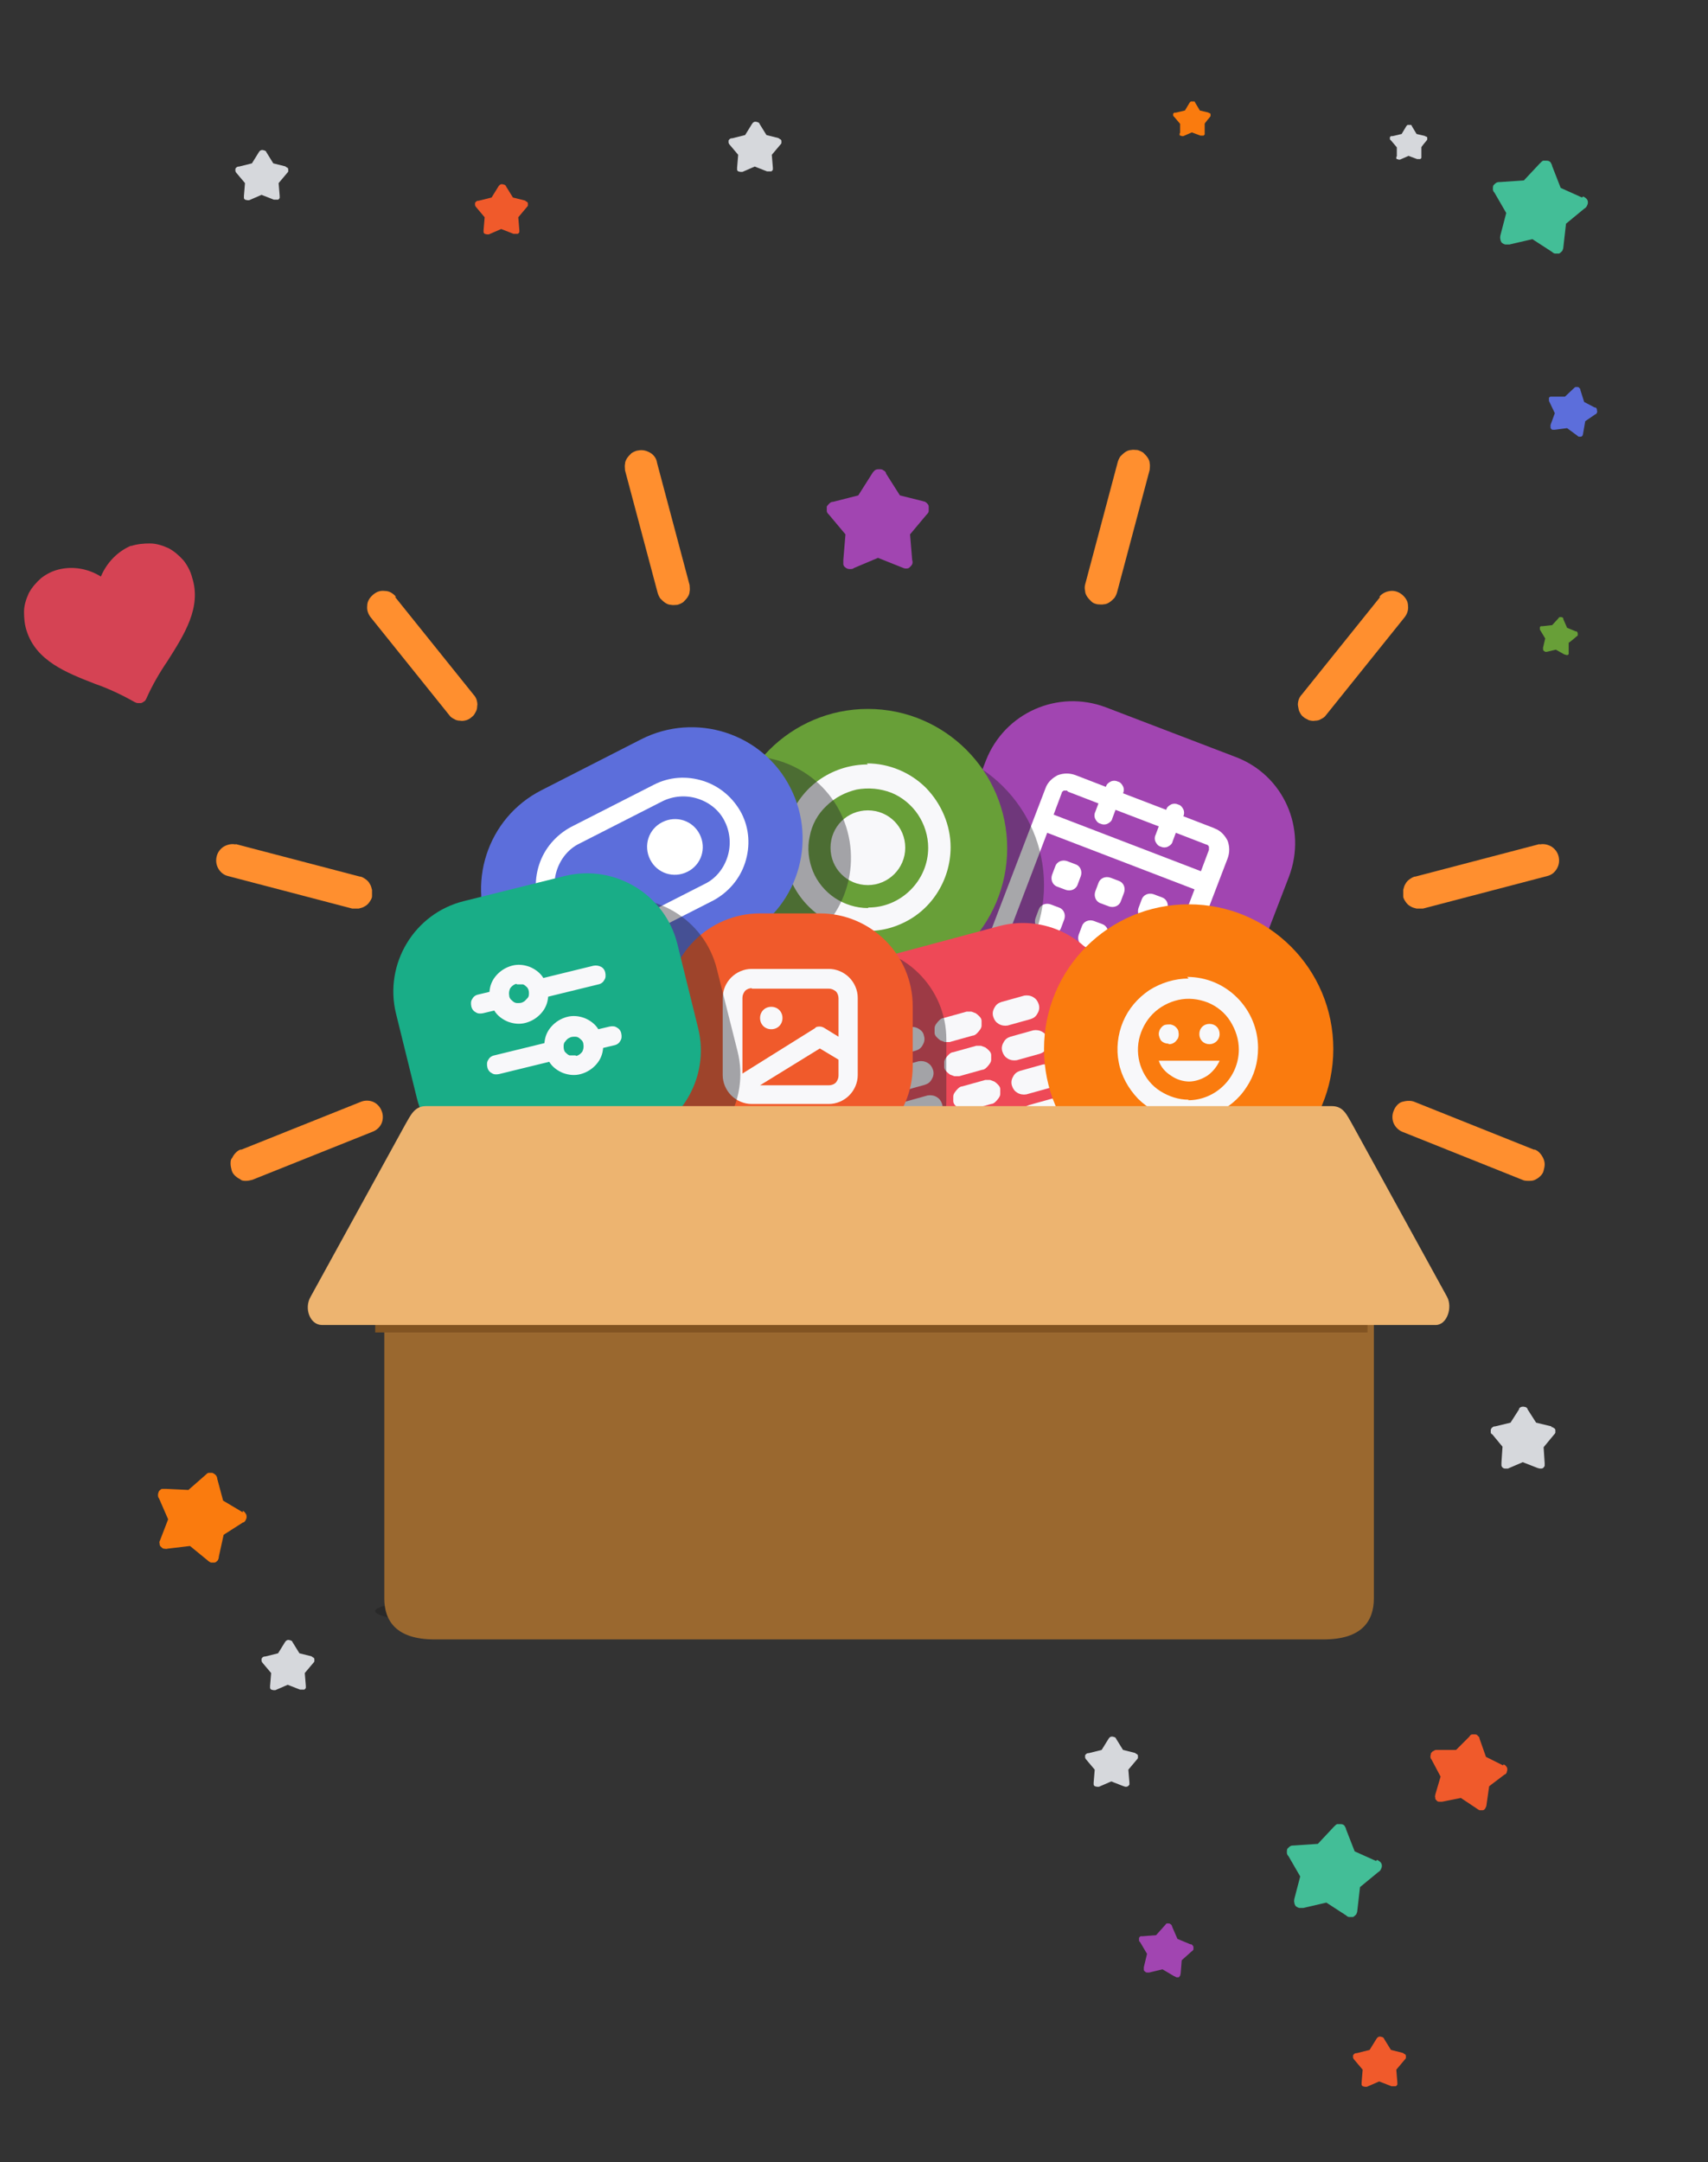 <?xml version="1.0" encoding="UTF-8"?>
<svg id="Layer_1" xmlns="http://www.w3.org/2000/svg" version="1.1" viewBox="0 0 320 405">
  <rect x="0" y="0" width="320" height="405" fill="#333333" stroke="none"/>
  <!-- Generator: Adobe Illustrator 29.1.0, SVG Export Plug-In . SVG Version: 2.1.0 Build 142)  -->
  <defs>
    <style>
      .st0 {
        fill: #d54354;
      }

      .st1 {
        fill: #ee4957;
      }

      .st2, .st3, .st4, .st5, .st6, .st7, .st8 {
        fill-rule: evenodd;
      }

      .st2, .st9 {
        fill: #a145b1;
      }

      .st10 {
        fill: #fff;
      }

      .st3, .st11 {
        fill: #5c6edb;
      }

      .st4 {
        fill: #43be97;
      }

      .st12, .st7 {
        fill: #689f38;
      }

      .st13 {
        fill: #9a682f;
      }

      .st14 {
        fill: #edb470;
      }

      .st5, .st15 {
        fill: #fa7b0e;
      }

      .st16 {
        fill: #ff8f2f;
      }

      .st17 {
        fill: #19ad87;
      }

      .st18 {
        fill: #f8f8fa;
      }

      .st19, .st8 {
        fill: #f05a2b;
      }

      .st20 {
        fill: #825422;
      }

      .st21 {
        isolation: isolate;
        opacity: .2;
      }

      .st6 {
        fill: #d6d8dc;
      }

      .st22 {
        fill: #24252c;
        fill-opacity: .4;
      }
    </style>
  </defs>
  <path class="st9" d="M231.5,141.8l-24.3-9.3c-9-3.4-19,1-22.5,10l-10,26c-3.4,9,1,19,10,22.4l24.3,9.3c9,3.4,19-1,22.5-10l10-26c3.4-9-1-19-10-22.4Z"/>
  <path class="st10" d="M227.4,155.1l-5.7-2.2c.2-.4.2-.9,0-1.3s-.5-.8-1-.9c-.4-.2-.9-.2-1.3,0-.4.2-.8.5-.9,1l-8.1-3.1c.2-.4.2-.9,0-1.3-.2-.4-.5-.8-1-.9-.4-.2-.9-.2-1.3,0-.4.2-.8.5-.9,1l-5.7-2.2c-1.1-.4-2.2-.4-3.3,0-1,.5-1.9,1.3-2.3,2.4l-10,26.1c-.4,1.1-.4,2.2,0,3.3.5,1,1.3,1.9,2.4,2.3l26.1,10c1.1.4,2.2.4,3.3,0,1-.5,1.9-1.3,2.3-2.4l10-26.1c.4-1.1.4-2.2,0-3.3-.5-1-1.3-1.9-2.4-2.3ZM200.1,148.3l5.7,2.2-.6,1.6c-.2.4-.2.9,0,1.3.2.4.5.8,1,.9.4.2.9.2,1.3,0,.4-.2.8-.5.9-1l.6-1.6,8.1,3.1-.6,1.6c-.2.4-.2.9,0,1.3s.5.8,1,.9c.4.2.9.2,1.3,0,.4-.2.8-.5.9-1l.6-1.6,5.7,2.2c.2,0,.4.2.5.4,0,.2,0,.4,0,.6l-1.5,4-27.6-10.6,1.5-4c0-.2.2-.4.4-.5.2,0,.4,0,.6,0ZM215.6,185.9l-26.1-10c-.2,0-.4-.2-.5-.4,0-.2,0-.4,0-.6l7.2-18.9,27.6,10.6-7.2,18.9c0,.2-.2.4-.4.5-.2,0-.4,0-.6,0Z"/>
  <path class="st10" d="M201.5,161.9l-1.6-.6c-.9-.3-1.9.1-2.2,1l-.6,1.6c-.3.9.1,1.9,1,2.2l1.6.6c.9.3,1.9-.1,2.2-1l.6-1.6c.3-.9-.1-1.9-1-2.2Z"/>
  <path class="st10" d="M198.4,170l-1.6-.6c-.9-.3-1.9.1-2.2,1l-.6,1.6c-.3.9.1,1.9,1,2.2l1.6.6c.9.3,1.9-.1,2.2-1l.6-1.6c.3-.9-.1-1.9-1-2.2Z"/>
  <path class="st10" d="M209.6,165l-1.6-.6c-.9-.3-1.9.1-2.2,1l-.6,1.6c-.3.9.1,1.9,1,2.2l1.6.6c.9.3,1.9-.1,2.2-1l.6-1.6c.3-.9-.1-1.9-1-2.2Z"/>
  <path class="st10" d="M206.5,173.1l-1.6-.6c-.9-.3-1.9.1-2.2,1l-.6,1.6c-.3.9.1,1.9,1,2.2l1.6.6c.9.3,1.9-.1,2.2-1l.6-1.6c.3-.9-.1-1.9-1-2.2Z"/>
  <path class="st10" d="M217.7,168.1l-1.6-.6c-.9-.3-1.9.1-2.2,1l-.6,1.6c-.3.9.1,1.9,1,2.2l1.6.6c.9.3,1.9-.1,2.2-1l.6-1.6c.3-.9-.1-1.9-1-2.2Z"/>
  <path class="st10" d="M214.6,176.2l-1.6-.6c-.9-.3-1.9.1-2.2,1l-.6,1.6c-.3.9.1,1.9,1,2.2l1.6.6c.9.3,1.9-.1,2.2-1l.6-1.6c.3-.9-.1-1.9-1-2.2Z"/>
  <path class="st22" d="M195.6,165.8c0-14.4-11.7-26.1-26.1-26.1s-26.1,11.7-26.1,26.1,11.7,26.1,26.1,26.1,26.1-11.7,26.1-26.1Z"/>
  <path class="st12" d="M162.6,132.8h0c-14.4,0-26.1,11.7-26.1,26.1s11.7,26.1,26.1,26.1h0c14.4,0,26.1-11.7,26.1-26.1s-11.7-26.1-26.1-26.1Z"/>
  <path class="st18" d="M162.6,143.2c-3.1,0-6.1.9-8.7,2.6-2.6,1.7-4.6,4.2-5.8,7s-1.5,6-.9,9c.6,3,2.1,5.8,4.3,8,2.2,2.2,5,3.7,8,4.3,3,.6,6.2.3,9-.9,2.9-1.2,5.3-3.2,7-5.8,1.7-2.6,2.6-5.6,2.6-8.7,0-4.1-1.7-8.1-4.6-11.1-2.9-2.9-6.9-4.6-11.1-4.6ZM162.6,170.1c-2.2,0-4.4-.7-6.2-1.9-1.8-1.2-3.3-3-4.1-5-.8-2-1.1-4.3-.6-6.5.4-2.2,1.5-4.2,3.1-5.7,1.6-1.6,3.6-2.6,5.7-3.1,2.2-.4,4.4-.2,6.5.6,2,.8,3.8,2.3,5,4.1,1.2,1.8,1.9,4,1.9,6.2,0,3-1.2,5.8-3.3,7.9-2.1,2.1-4.9,3.3-7.9,3.3Z"/>
  <path class="st18" d="M162.6,165.8c3.8,0,7-3.1,7-7s-3.1-7-7-7-7,3.1-7,7,3.1,7,7,7Z"/>
  <path class="st22" d="M195.7,178.4l-23.5,6.3c-9.3,2.5-14.8,12-12.3,21.3l4.5,16.8c2.5,9.3,12,14.8,21.3,12.3l23.5-6.3c9.3-2.5,14.8-12,12.3-21.3l-4.5-16.8c-2.5-9.3-12-14.8-21.3-12.3Z"/>
  <path class="st1" d="M187.1,173.5l-23.5,6.3c-9.3,2.5-14.8,12-12.3,21.3l4.5,16.8c2.5,9.3,12,14.8,21.3,12.3l23.5-6.3c9.3-2.5,14.8-12,12.3-21.3l-4.5-16.8c-2.5-9.3-12-14.8-21.3-12.3Z"/>
  <path class="st18" d="M172.1,198.8l-4.3,1.2c-.6.2-1,.5-1.3,1.1-.3.5-.4,1.1-.2,1.7.2.6.5,1,1,1.3.5.3,1.1.4,1.7.3l4.3-1.2c.6-.2,1-.5,1.3-1.1.3-.5.4-1.1.2-1.7-.2-.6-.5-1-1-1.3-.5-.3-1.1-.4-1.7-.3Z"/>
  <path class="st18" d="M170.4,192.4l-4.3,1.2c-.6.2-1,.5-1.3,1.1-.3.5-.4,1.1-.2,1.7.2.6.5,1,1,1.3s1.1.4,1.7.3l4.3-1.2c.6-.2,1-.5,1.3-1.1.3-.5.4-1.1.2-1.7-.1-.6-.5-1-1-1.3-.5-.3-1.1-.4-1.7-.3Z"/>
  <path class="st18" d="M186.3,208.7l-4.3,1.2c-.3,0-.6.2-.8.4s-.4.4-.6.7-.3.5-.3.8c0,.3,0,.6,0,.9,0,.3.2.6.4.8.2.2.4.4.7.6.3.1.5.2.8.3.3,0,.6,0,.9,0l4.3-1.2c.3,0,.6-.2.8-.4.2-.2.4-.4.6-.7s.3-.5.3-.8c0-.3,0-.6,0-.9,0-.3-.2-.6-.4-.8-.2-.2-.4-.4-.7-.6-.3-.1-.5-.2-.8-.3-.3,0-.6,0-.9,0Z"/>
  <path class="st18" d="M173.8,205.2l-4.3,1.2c-.6.2-1,.5-1.3,1.1-.3.5-.4,1.1-.2,1.7.2.6.5,1,1,1.3.5.3,1.1.4,1.7.3l4.3-1.2c.6-.2,1-.5,1.3-1.1.3-.5.4-1.1.2-1.7-.2-.6-.5-1-1-1.3-.5-.3-1.1-.4-1.7-.3Z"/>
  <path class="st18" d="M175.5,211.6l-4.3,1.2c-.6.2-1,.5-1.3,1.1-.3.5-.4,1.1-.2,1.7.2.6.5,1,1,1.3.5.3,1.1.4,1.7.3l4.3-1.2c.6-.2,1-.5,1.3-1.1.3-.5.4-1.1.2-1.7-.2-.6-.5-1-1-1.3-.5-.3-1.1-.4-1.7-.3Z"/>
  <path class="st18" d="M188.8,192.1l4.3-1.2c.6-.2,1-.5,1.3-1.1.3-.5.4-1.1.2-1.7-.2-.6-.5-1-1-1.3-.5-.3-1.1-.4-1.7-.3l-4.3,1.2c-.6.2-1,.5-1.3,1.1-.3.5-.4,1.1-.2,1.7.2.6.5,1,1,1.3.5.3,1.1.4,1.7.3Z"/>
  <path class="st18" d="M195.4,199.4l-4.3,1.2c-.6.2-1,.5-1.3,1.1-.3.5-.4,1.1-.2,1.7.2.6.5,1,1,1.3s1.1.4,1.7.3l4.3-1.2c.6-.2,1-.5,1.3-1.1.3-.5.4-1.1.2-1.7-.2-.6-.5-1-1-1.3-.5-.3-1.1-.4-1.7-.3Z"/>
  <path class="st18" d="M193.6,193l-4.3,1.2c-.6.2-1,.5-1.3,1.1-.3.5-.4,1.1-.2,1.7.2.6.5,1,1,1.3.5.3,1.1.4,1.7.3l4.3-1.2c.6-.2,1-.5,1.3-1.1.3-.5.4-1.1.2-1.7-.2-.6-.5-1-1-1.3-.5-.3-1.1-.4-1.7-.3Z"/>
  <path class="st18" d="M197.1,205.8l-4.3,1.2c-.6.2-1,.5-1.3,1.1-.3.5-.4,1.1-.2,1.7.2.6.5,1,1,1.3.5.3,1.1.4,1.7.3l4.3-1.2c.6-.2,1-.5,1.3-1.1.3-.5.4-1.1.2-1.7-.1-.6-.5-1-1-1.3-.5-.3-1.1-.4-1.7-.3Z"/>
  <path class="st18" d="M181.1,189.5l-4.3,1.2c-.3,0-.6.2-.8.4-.2.2-.4.4-.6.7-.2.3-.3.5-.3.8,0,.3,0,.6,0,.9,0,.3.2.6.4.8.2.2.4.4.7.6.3.1.5.2.8.3.3,0,.6,0,.9,0l4.3-1.2c.3,0,.6-.2.8-.4.2-.2.4-.4.6-.7.2-.3.3-.5.3-.8,0-.3,0-.6,0-.9,0-.3-.2-.6-.4-.8-.2-.2-.4-.4-.7-.6-.3-.1-.5-.2-.8-.3-.3,0-.6,0-.9,0Z"/>
  <path class="st18" d="M184.6,202.3l-4.3,1.2c-.3,0-.6.2-.8.4-.2.2-.4.4-.6.7-.2.3-.3.5-.3.8,0,.3,0,.6,0,.9,0,.3.2.6.4.8.2.2.4.4.7.6.3.1.5.2.8.3.3,0,.6,0,.9,0l4.3-1.2c.3,0,.6-.2.8-.4.2-.2.4-.4.6-.7.2-.3.3-.5.3-.8,0-.3,0-.6,0-.9,0-.3-.2-.6-.4-.8-.2-.2-.4-.4-.7-.6-.3-.1-.5-.2-.8-.3-.3,0-.6,0-.9,0Z"/>
  <path class="st18" d="M182.9,195.9l-4.3,1.2c-.3,0-.6.2-.8.4-.2.2-.4.4-.6.7-.2.3-.3.5-.3.8,0,.3,0,.6,0,.9,0,.3.2.6.4.8.2.2.4.4.7.6.3.1.5.2.8.3.3,0,.6,0,.9,0l4.3-1.2c.3,0,.6-.2.8-.4.2-.2.4-.4.6-.7.2-.3.3-.5.3-.8,0-.3,0-.6,0-.9,0-.3-.2-.6-.4-.8-.2-.2-.4-.4-.7-.6-.3-.1-.5-.2-.8-.3-.3,0-.6,0-.9,0Z"/>
  <path class="st22" d="M131.7,143.7l-20.1,10.3c-9.4,4.8-13.1,16.3-8.4,25.7,4.8,9.4,16.3,13.1,25.7,8.4l20.1-10.3c9.4-4.8,13.1-16.3,8.4-25.7-4.8-9.4-16.3-13.1-25.7-8.4Z"/>
  <path class="st11" d="M120.1,138.5l-18.6,9.5c-10.3,5.2-14.3,17.8-9.1,28,5.2,10.3,17.8,14.3,28,9.1l18.6-9.5c10.3-5.2,14.3-17.8,9.1-28-5.2-10.3-17.8-14.3-28-9.1Z"/>
  <path class="st10" d="M108.6,158c-2.1,1-3.6,2.9-4.3,5.1-.7,2.2-.5,4.6.5,6.6,1,2.1,2.9,3.6,5.1,4.3,2.2.7,4.6.5,6.6-.5l15.5-7.9c2.1-1,3.6-2.9,4.3-5.1.7-2.2.5-4.6-.5-6.6-1-2.1-2.9-3.6-5.1-4.3-2.2-.7-4.6-.5-6.6.5l-15.5,7.9ZM107,154.9l15.5-7.9c2.9-1.5,6.2-1.7,9.3-.7,3.1,1,5.6,3.2,7.1,6,1.5,2.9,1.7,6.2.7,9.3-1,3.1-3.2,5.6-6,7.1l-15.5,7.9c-2.9,1.5-6.2,1.7-9.3.7-3.1-1-5.6-3.2-7.1-6-1.5-2.9-1.7-6.2-.7-9.3,1-3.1,3.2-5.6,6-7.1Z"/>
  <path class="st10" d="M128.8,163.3c2.6-1.3,3.6-4.4,2.3-7-1.3-2.6-4.4-3.6-7-2.3-2.6,1.3-3.6,4.4-2.3,7,1.3,2.6,4.4,3.6,7,2.3Z"/>
  <path class="st15" d="M222.7,169.4h0c-15,0-27.1,12.1-27.1,27.1h0c0,15,12.1,27.1,27.1,27.1h0c15,0,27.1-12.1,27.1-27.1h0c0-15-12.1-27.1-27.1-27.1Z"/>
  <path class="st18" d="M222.7,183.3c-2.6,0-5.2.8-7.4,2.2-2.2,1.5-3.9,3.5-4.9,5.9-1,2.4-1.3,5.1-.8,7.6.5,2.6,1.8,4.9,3.6,6.8,1.9,1.9,4.2,3.1,6.8,3.6,2.6.5,5.2.2,7.6-.8,2.4-1,4.5-2.7,5.9-4.9,1.5-2.2,2.2-4.7,2.2-7.4,0-3.5-1.4-6.9-3.9-9.4-2.5-2.5-5.8-3.9-9.4-3.9ZM222.7,206c-1.9,0-3.7-.6-5.3-1.6-1.6-1-2.8-2.5-3.5-4.2-.7-1.7-.9-3.6-.5-5.5.4-1.8,1.3-3.5,2.6-4.8,1.3-1.3,3-2.2,4.8-2.6,1.8-.4,3.7-.2,5.5.5,1.7.7,3.2,1.9,4.2,3.5,1,1.6,1.6,3.4,1.6,5.3,0,2.5-1,4.9-2.8,6.7-1.8,1.8-4.2,2.8-6.7,2.8Z"/>
  <path class="st18" d="M222.7,202.6c1.2,0,2.4-.4,3.5-1.1,1-.7,1.8-1.7,2.3-2.8h-11.4c.4,1.2,1.2,2.1,2.3,2.8,1,.7,2.2,1.1,3.5,1.1Z"/>
  <path class="st18" d="M226.6,195.6c1,0,1.9-.8,1.9-1.9s-.8-1.9-1.9-1.9-1.9.8-1.9,1.9.8,1.9,1.9,1.9Z"/>
  <path class="st18" d="M219,195.6c.4,0,.7-.1,1-.3.3-.2.5-.5.7-.8.1-.3.2-.7.1-1.1,0-.4-.2-.7-.5-1-.3-.3-.6-.4-1-.5-.4,0-.7,0-1.1.1-.3.1-.6.4-.8.7-.2.3-.3.7-.3,1s.2,1,.5,1.3c.3.3.8.5,1.3.5Z"/>
  <path class="st22" d="M159.9,177.3h-11.4c-9.6,0-17.4,7.8-17.4,17.4v11.4c0,9.6,7.8,17.4,17.4,17.4h11.4c9.6,0,17.4-7.8,17.4-17.4v-11.4c0-9.6-7.8-17.4-17.4-17.4Z"/>
  <path class="st19" d="M153.6,171.1h-11.2c-9.6,0-17.4,7.8-17.4,17.4v11.2c0,9.6,7.8,17.4,17.4,17.4h11.2c9.6,0,17.4-7.8,17.4-17.4v-11.2c0-9.6-7.8-17.4-17.4-17.4Z"/>
  <path class="st18" d="M144.5,192.8c1.2,0,2.1-.9,2.1-2.1s-.9-2.1-2.1-2.1-2.1.9-2.1,2.1.9,2.1,2.1,2.1Z"/>
  <path class="st18" d="M155.3,181.5h-14.5c-1.4,0-2.8.6-3.8,1.6-1,1-1.6,2.4-1.6,3.8v14.5c0,1.4.6,2.8,1.6,3.8,1,1,2.4,1.6,3.8,1.6h14.5c1.4,0,2.8-.6,3.8-1.6,1-1,1.6-2.4,1.6-3.8v-14.5c0-1.4-.6-2.8-1.6-3.8-1-1-2.4-1.6-3.8-1.6ZM140.8,185.2h14.5c.5,0,.9.2,1.3.5.3.3.5.8.5,1.3v7.2l-2.6-1.6c-.3-.2-.6-.3-.9-.3-.3,0-.7,0-.9.3l-13.6,8.5v-14.2c0-.5.2-.9.5-1.3.3-.3.8-.5,1.3-.5ZM155.3,203.3h-12.9l11.2-6.9,3.5,2.1v3c0,.5-.2.9-.5,1.3-.3.3-.8.5-1.3.5Z"/>
  <path class="st22" d="M113.2,168.8l-18.5,4.6c-9.3,2.3-15,11.8-12.7,21.1l3.9,15.5c2.3,9.3,11.8,15,21.1,12.7l18.5-4.6c9.3-2.3,15-11.8,12.7-21.1l-3.9-15.5c-2.3-9.3-11.8-15-21.1-12.7Z"/>
  <path class="st17" d="M105.8,164.1l-18.9,4.7c-9.3,2.3-15,11.8-12.7,21.1l3.9,15.8c2.3,9.3,11.8,15,21.1,12.7l18.9-4.7c9.3-2.3,15-11.8,12.7-21.1l-3.9-15.8c-2.3-9.3-11.8-15-21.1-12.7Z"/>
  <path class="st18" d="M90.5,189.8l2.1-.5c.6,1,1.6,1.7,2.6,2.1,1.1.4,2.2.5,3.3.2,1.1-.3,2.1-.9,2.9-1.8s1.2-1.9,1.3-3.1l9.4-2.3c.5-.1.9-.4,1.1-.8.3-.4.3-.9.2-1.4-.1-.5-.4-.9-.8-1.1s-.9-.3-1.4-.2l-9.4,2.3c-.6-1-1.6-1.7-2.6-2.1-1.1-.4-2.2-.5-3.3-.2-1.1.3-2.1.9-2.9,1.8s-1.2,1.9-1.3,3.1l-2.1.5c-.5.1-.9.4-1.1.8-.3.4-.3.9-.2,1.4s.4.9.8,1.1c.4.3.9.3,1.4.2ZM96.9,184.4c.4,0,.7,0,1.1,0,.3.1.6.4.8.6.2.3.3.6.3,1,0,.4,0,.7-.3,1s-.5.6-.8.7c-.3.2-.7.2-1.1.2-.4,0-.7-.2-1-.5-.3-.2-.5-.6-.5-.9-.1-.5,0-1,.2-1.4.3-.4.7-.7,1.1-.8h0Z"/>
  <path class="st18" d="M114.2,192.3l-2.1.5c-.6-1-1.6-1.7-2.6-2.1-1.1-.4-2.2-.5-3.3-.2-1.1.3-2.1.9-2.9,1.8-.8.9-1.2,1.9-1.3,3.1l-9.4,2.3c-.5.1-.9.4-1.1.8-.3.4-.3.9-.2,1.4.1.5.4.9.8,1.1.4.3.9.3,1.4.2l9.4-2.3c.6,1,1.6,1.7,2.6,2.1,1.1.4,2.2.5,3.3.2,1.1-.3,2.1-.9,2.9-1.8.8-.9,1.2-1.9,1.3-3.1l2.1-.5c.5-.1.9-.4,1.1-.8.3-.4.3-.9.2-1.4-.1-.5-.4-.9-.8-1.1-.4-.3-.9-.3-1.4-.2ZM107.8,197.7c-.4,0-.7,0-1.1,0-.3-.1-.6-.4-.8-.6s-.3-.6-.3-1c0-.4,0-.7.3-1,.2-.3.5-.6.8-.7.3-.2.7-.2,1.1-.2.4,0,.7.2,1,.5.3.2.5.6.5.9.1.5,0,1-.2,1.4-.3.4-.7.7-1.1.8Z"/>
  <path class="st21" d="M163.3,307c51.3,0,93-2.3,93-5.2s-41.6-5.2-93-5.2-93,2.3-93,5.2,41.6,5.2,93,5.2Z"/>
  <path class="st13" d="M244.4,219.7H84.9c-7.1,0-12.9,3.4-12.9,7.7v72c0,4.2,2.2,7.7,9.4,7.7h166.6c7.1,0,9.4-3.4,9.4-7.7v-72c0-4.2-5.8-7.7-12.9-7.7Z"/>
  <path class="st20" d="M256.3,239.2H70.3v10.4h185.9v-10.4Z"/>
  <path class="st14" d="M79.8,207.2h169.7c2.2,0,2.8,1.6,3.9,3.5l17.7,32.2c1.1,2,0,5.3-2.1,5.3H60.3c-2.2,0-3.4-3.1-2.1-5.3l17.7-32.2c1-1.7,1.7-3.5,3.9-3.5Z"/>
  <path class="st16" d="M213.1,84.3c-.4,0-.8-.1-1.2,0-.4,0-.8.2-1.1.4-.3.2-.6.5-.9.8-.2.3-.4.7-.5,1.1l-6.1,22.9c-.1.4-.1.8,0,1.2,0,.4.2.8.4,1.1.2.3.5.6.8.9s.7.4,1.1.5c.4,0,.8.1,1.2,0,.4,0,.8-.2,1.1-.4.3-.2.6-.5.9-.8.2-.3.4-.7.5-1.1l6.1-22.9c0-.4.1-.8,0-1.2,0-.4-.2-.8-.4-1.1-.2-.3-.5-.6-.8-.9-.3-.2-.7-.4-1.1-.5Z"/>
  <path class="st16" d="M258.6,111.8l-14.7,18.3c-.3.3-.5.7-.6,1-.1.4-.2.8-.1,1.2s.1.8.3,1.1c.2.4.4.7.7.9.3.3.7.4,1,.6.4.1.8.2,1.2.1.4,0,.8-.1,1.1-.3.4-.2.7-.4.9-.7l14.7-18.3c.5-.6.8-1.4.7-2.2,0-.8-.4-1.5-1.1-2.1-.6-.5-1.4-.8-2.2-.7s-1.5.4-2.1,1.1Z"/>
  <path class="st16" d="M288.5,158.1l-23.3,6.1c-.4,0-.8.3-1.1.5-.3.2-.6.5-.8.9-.2.3-.3.7-.4,1.1,0,.4,0,.8,0,1.2,0,.4.3.8.5,1.1.2.3.5.6.9.8.3.2.7.3,1.1.4.4,0,.8,0,1.2,0l23.3-6.1c.8-.2,1.4-.7,1.8-1.4.4-.7.5-1.5.3-2.3-.2-.8-.7-1.4-1.3-1.8-.7-.4-1.5-.6-2.3-.4h0Z"/>
  <path class="st16" d="M287.5,215.4l-22.5-9c-.7-.3-1.6-.2-2.3,0s-1.3.9-1.6,1.7c-.3.7-.3,1.6,0,2.3.3.7.9,1.3,1.6,1.6l22.5,9c.4.2.8.2,1.2.2.4,0,.8,0,1.2-.2.4-.2.7-.4,1-.7.3-.3.5-.6.6-1,.1-.4.2-.8.2-1.2,0-.4-.1-.8-.3-1.2-.2-.4-.4-.7-.7-1-.3-.3-.6-.5-1-.6Z"/>
  <path class="st16" d="M119.5,84.4c.8-.2,1.6,0,2.3.4.7.4,1.2,1.1,1.3,1.9l6.1,22.9c0,.4.1.8,0,1.2,0,.4-.2.8-.4,1.1-.2.3-.5.6-.8.9-.3.2-.7.4-1.1.5-.4,0-.8.1-1.2,0-.4,0-.8-.2-1.1-.4-.3-.2-.6-.5-.9-.8-.2-.3-.4-.7-.5-1.1l-6.1-22.9c0-.4-.1-.8,0-1.2,0-.4.2-.8.4-1.1.2-.3.5-.6.8-.9.3-.2.7-.4,1.1-.5Z"/>
  <path class="st16" d="M74,111.8l14.7,18.3c.3.3.5.7.6,1,.1.4.2.8.1,1.2,0,.4-.1.8-.3,1.1-.2.4-.4.7-.7.9-.3.3-.7.5-1,.6-.4.1-.8.2-1.2.1-.4,0-.8-.1-1.1-.3-.4-.2-.7-.4-.9-.7l-14.7-18.3c-.5-.6-.8-1.4-.7-2.2,0-.8.4-1.5,1.1-2.1s1.4-.8,2.2-.7c.8,0,1.5.4,2.1,1.1Z"/>
  <path class="st16" d="M44.1,158.1l23.3,6.1c.4,0,.8.3,1.1.5.3.2.6.5.8.9.2.3.3.7.4,1.1,0,.4,0,.8,0,1.2,0,.4-.3.8-.5,1.1s-.5.6-.9.8c-.3.2-.7.3-1.1.4-.4,0-.8,0-1.2,0l-23.3-6.1c-.8-.2-1.4-.7-1.8-1.4s-.5-1.5-.3-2.3c.2-.8.7-1.4,1.3-1.8.7-.4,1.5-.6,2.3-.4Z"/>
  <path class="st16" d="M45.1,215.4l22.5-9c.7-.3,1.6-.3,2.3,0,.7.3,1.3.9,1.6,1.7.3.7.3,1.6,0,2.3-.3.7-.9,1.3-1.7,1.6l-22.5,9c-.4.1-.8.2-1.2.2-.4,0-.8,0-1.1-.3-.4-.2-.7-.4-1-.7-.3-.3-.5-.6-.6-1-.1-.4-.2-.8-.2-1.2,0-.4,0-.8.3-1.1.2-.4.4-.7.7-1,.3-.3.6-.5,1-.6Z"/>
  <path class="st8" d="M98.5,37.6l-2.4-.6-1.3-2.1c0-.1-.1-.2-.3-.3-.1,0-.3-.1-.4-.1s-.3,0-.4.1c-.1,0-.2.2-.3.3l-1.3,2.1-2.4.6c-.1,0-.3,0-.4.1-.1,0-.2.2-.3.3,0,.1,0,.3,0,.4,0,.1.1.3.2.4l1.6,1.9-.2,2.4c0,.1,0,.3,0,.4,0,.1.1.2.2.3.1,0,.3.1.4.1.1,0,.3,0,.4,0l2.3-1,2.3.9c.1,0,.2,0,.4,0s.3,0,.4,0c.1,0,.2-.2.3-.3,0-.1,0-.3,0-.4l-.2-2.4,1.6-1.9c0,0,.2-.2.2-.3,0-.1,0-.3,0-.4,0-.1-.1-.3-.2-.3-.1,0-.2-.2-.4-.2Z"/>
  <path class="st8" d="M263,384.6l-2.4-.6-1.3-2.1c0-.1-.1-.2-.3-.3-.1,0-.3-.1-.4-.1s-.3,0-.4.1c-.1,0-.2.2-.3.3l-1.3,2.1-2.4.6c-.1,0-.3,0-.4.1-.1,0-.2.2-.3.3,0,.1,0,.3,0,.4,0,.1.1.3.2.4l1.6,1.9-.2,2.4c0,.1,0,.3,0,.4,0,.1.1.2.2.3.1,0,.3.1.4.1.1,0,.3,0,.4,0l2.3-1,2.3.9c.1,0,.2,0,.4,0s.3,0,.4,0c.1,0,.2-.2.3-.3,0-.1,0-.3,0-.4l-.2-2.4,1.6-1.9c0,0,.2-.2.2-.3,0-.1,0-.3,0-.4,0-.1-.1-.3-.2-.3-.1,0-.2-.2-.4-.2Z"/>
  <path class="st2" d="M173.4,94l-4.8-1.2-2.6-4.1c0-.3-.3-.5-.5-.6-.2-.2-.5-.2-.8-.2s-.5,0-.8.2c-.2.2-.4.4-.5.6l-2.6,4.1-4.7,1.2c-.3,0-.5.1-.7.3-.2.2-.4.4-.5.6,0,.3,0,.6,0,.8,0,.3.2.5.4.7l3.1,3.7-.4,4.8c0,.3,0,.5,0,.8,0,.2.2.5.4.6.2.2.5.3.8.3.3,0,.6,0,.8-.2l4.5-1.9,4.5,1.8c.2.1.5.2.7.2s.5,0,.7-.2c.2-.2.4-.4.5-.6.1-.3.1-.5,0-.8l-.4-4.8,3.1-3.7c.2-.2.4-.4.4-.7s0-.5,0-.8c0-.3-.2-.5-.4-.7-.2-.2-.5-.3-.7-.3h0Z"/>
  <path class="st5" d="M226.5,21.1l-1.7-.4-.9-1.5c0,0,0-.2-.2-.2,0,0-.2,0-.3,0s-.2,0-.3,0c0,0-.1.1-.2.2l-.9,1.5-1.7.4c0,0-.2,0-.3,0,0,0-.1.1-.2.2,0,0,0,.2,0,.3,0,0,0,.2.2.3l1.1,1.3v1.7c-.1,0-.1.2-.1.3,0,0,0,.2.1.2,0,0,.2,0,.3.1.1,0,.2,0,.3,0l1.6-.7,1.6.6c0,0,.2,0,.3,0s.2,0,.3,0c0,0,.1-.1.2-.2,0,0,0-.2,0-.3v-1.7c-.1,0,1-1.3,1-1.3,0,0,.1-.1.1-.2,0,0,0-.2,0-.3,0,0,0-.2-.2-.2,0,0-.2-.1-.3-.1Z"/>
  <path class="st6" d="M267.1,25.5l-1.7-.4-.9-1.5c0,0,0-.2-.2-.2,0,0-.2,0-.3,0s-.2,0-.3,0c0,0-.1.1-.2.2l-.9,1.5-1.7.4c0,0-.2,0-.3,0,0,0-.1.1-.2.2,0,0,0,.2,0,.3,0,0,0,.2.2.3l1.1,1.3v1.7c-.1,0-.1.2-.1.3,0,0,0,.2.1.2,0,0,.2,0,.3.1.1,0,.2,0,.3,0l1.6-.7,1.6.6c0,0,.2,0,.3,0s.2,0,.3,0c0,0,.1-.1.2-.2,0,0,0-.2,0-.3v-1.7c-.1,0,1-1.3,1-1.3,0,0,.1-.1.1-.2,0,0,0-.2,0-.3,0,0,0-.2-.2-.2,0,0-.2-.1-.3-.1Z"/>
  <path class="st6" d="M146,25.9l-2.4-.6-1.3-2.1c0-.1-.1-.2-.3-.3-.1,0-.3-.1-.4-.1s-.3,0-.4.1c-.1,0-.2.2-.3.3l-1.3,2.1-2.4.6c-.1,0-.3,0-.4.1-.1,0-.2.2-.3.3,0,.1,0,.3,0,.4,0,.1.1.3.2.4l1.6,1.9-.2,2.4c0,.1,0,.3,0,.4,0,.1.1.2.2.3.1,0,.3.1.4.1.1,0,.3,0,.4,0l2.3-1,2.3.9c.1,0,.2,0,.4,0s.3,0,.4,0c.1,0,.2-.2.3-.3,0-.1,0-.3,0-.4l-.2-2.4,1.6-1.9c0,0,.2-.2.2-.3,0-.1,0-.3,0-.4,0-.1-.1-.3-.2-.3s-.2-.2-.4-.2Z"/>
  <path class="st6" d="M290.7,267.2l-2.9-.7-1.6-2.5c0-.2-.2-.3-.3-.4-.1,0-.3-.1-.5-.1s-.3,0-.5.1-.3.2-.3.4l-1.6,2.5-2.9.7c-.2,0-.3,0-.5.2-.1,0-.2.2-.3.4,0,.2,0,.3,0,.5,0,.2.1.3.3.4l1.9,2.3-.2,3c0,.2,0,.3,0,.5,0,.1.1.3.2.4.1.1.3.2.5.2.2,0,.4,0,.5,0l2.8-1.2,2.8,1.1c.1,0,.3.1.5.1s.3,0,.5-.1c.1-.1.2-.2.3-.4,0-.2,0-.3,0-.5l-.2-3,1.9-2.3c.1-.1.2-.2.3-.4,0-.1,0-.3,0-.5,0-.2-.1-.3-.3-.4-.1-.1-.3-.2-.5-.2Z"/>
  <path class="st6" d="M212.8,328.4l-2.4-.6-1.3-2.1c0-.1-.1-.2-.3-.3-.1,0-.3-.1-.4-.1s-.3,0-.4.1c-.1,0-.2.2-.3.3l-1.3,2.1-2.4.6c-.1,0-.3,0-.4.1-.1,0-.2.2-.3.3,0,.1,0,.3,0,.4,0,.1.1.3.2.4l1.6,1.9-.2,2.4c0,.1,0,.3,0,.4,0,.1.1.2.2.3.1,0,.3.1.4.1.1,0,.3,0,.4,0l2.3-1,2.3.9c.1,0,.2.1.4.1s.3,0,.4-.1c.1,0,.2-.2.3-.3,0-.1,0-.3,0-.4l-.2-2.4,1.6-1.9c0,0,.2-.2.2-.3,0-.1,0-.3,0-.4,0-.1-.1-.3-.2-.3-.1,0-.2-.2-.4-.2Z"/>
  <path class="st6" d="M58.5,310.3l-2.4-.6-1.3-2.1c0-.1-.1-.2-.3-.3-.1,0-.3-.1-.4-.1s-.3,0-.4.1c-.1,0-.2.2-.3.3l-1.3,2.1-2.4.6c-.1,0-.3,0-.4.1-.1,0-.2.2-.3.3,0,.1,0,.3,0,.4,0,.1.1.3.2.4l1.6,1.9-.2,2.4c0,.1,0,.3,0,.4,0,.1.1.2.2.3.1,0,.3.1.4.1s.3,0,.4,0l2.3-1,2.3.9c.1,0,.2,0,.4,0s.3,0,.4,0c.1,0,.2-.2.3-.3,0-.1,0-.3,0-.4l-.2-2.4,1.6-1.9c0,0,.2-.2.2-.3,0-.1,0-.3,0-.4,0-.1-.1-.3-.2-.3-.1,0-.2-.2-.4-.2Z"/>
  <path class="st6" d="M53.6,31.2l-2.4-.6-1.3-2.1c0-.1-.1-.2-.3-.3-.1,0-.3-.1-.4-.1s-.3,0-.4.1c-.1,0-.2.2-.3.3l-1.3,2.1-2.4.6c-.1,0-.3,0-.4.1-.1,0-.2.2-.3.3,0,.1,0,.3,0,.4,0,.1.1.3.2.4l1.6,1.9-.2,2.4c0,.1,0,.3,0,.4,0,.1.1.2.2.3.1,0,.3.1.4.1s.3,0,.4,0l2.3-1,2.3.9c.1,0,.2,0,.4,0s.3,0,.4,0c.1,0,.2-.2.3-.3,0-.1,0-.3,0-.4l-.2-2.4,1.6-1.9c0,0,.2-.2.2-.3,0-.1,0-.3,0-.4,0-.1-.1-.3-.2-.3-.1,0-.2-.2-.4-.2Z"/>
  <path class="st3" d="M298.9,76.4l-2.1-1.1-.7-2.2c0-.1,0-.3-.2-.4,0-.1-.2-.2-.3-.2-.1,0-.3,0-.4,0-.1,0-.2.1-.3.2l-1.7,1.6h-2.3c-.1,0-.3,0-.4,0-.1,0-.2.1-.3.2,0,.1,0,.3,0,.4,0,.1,0,.3.1.4l1,2.1-.8,2.2c0,.1,0,.2,0,.4,0,.1,0,.2.1.3,0,.1.2.2.3.2.1,0,.3,0,.4,0l2.3-.3,1.9,1.4c0,0,.2.2.3.2.1,0,.3,0,.4,0,.1,0,.2-.1.3-.2,0-.1.1-.2.1-.4l.4-2.3,1.9-1.3c.1,0,.2-.1.3-.3,0-.1.1-.2,0-.4,0-.1,0-.3-.1-.4,0-.1-.2-.2-.3-.2h0Z"/>
  <path class="st5" d="M45.5,283.3l-3.7-2.2-1.1-4.1c0-.2-.1-.5-.3-.7-.2-.2-.4-.3-.6-.4-.2,0-.5,0-.7,0s-.4.2-.6.4l-3.2,2.8-4.2-.2c-.2,0-.5,0-.7,0s-.4.2-.6.4c-.1.2-.2.5-.2.7,0,.2,0,.5.2.7l1.7,3.9-1.5,3.9c-.1.2-.2.4-.1.6,0,.2,0,.4.2.6.2.2.4.4.6.4.2,0,.5.1.7,0l4.2-.5,3.3,2.7c.2.2.4.3.6.4.2,0,.5,0,.7,0,.2,0,.4-.2.6-.4.1-.2.2-.4.2-.7l.9-4.1,3.6-2.3c.2,0,.4-.2.5-.4.1-.2.2-.4.2-.6,0-.2,0-.5-.2-.7-.1-.2-.3-.4-.5-.5Z"/>
  <path class="st4" d="M296.4,37l-4-1.8-1.6-4.1c0-.2-.2-.5-.3-.7-.2-.2-.4-.3-.7-.3-.2,0-.5,0-.7,0-.2.1-.4.3-.6.5l-3,3.2-4.4.3c-.2,0-.5,0-.7.1-.2.1-.4.3-.6.5-.1.2-.1.5-.1.7,0,.3.1.5.3.7l2.2,3.8-1.1,4.2c0,.2-.1.4,0,.7,0,.2.1.4.2.6.2.2.4.3.7.4.2,0,.5,0,.8,0l4.3-1,3.7,2.4c.2.2.4.3.6.3.2,0,.5,0,.7,0,.2-.1.4-.3.6-.5.1-.2.2-.5.2-.7l.5-4.4,3.4-2.8c.2-.1.4-.3.5-.5.1-.2.2-.4.2-.7,0-.3-.1-.5-.3-.7-.2-.2-.4-.3-.6-.4Z"/>
  <path class="st4" d="M257.8,348.6l-4-1.8-1.6-4.1c0-.2-.2-.5-.3-.7-.2-.2-.4-.3-.7-.3-.2,0-.5,0-.7,0-.2.1-.4.3-.6.5l-3,3.2-4.4.3c-.2,0-.5,0-.7.1-.2.1-.4.3-.6.5-.1.2-.1.5-.1.7,0,.3.1.5.3.7l2.2,3.8-1.1,4.2c0,.2-.1.4,0,.7,0,.2.1.4.2.6.2.2.4.3.7.4.2,0,.5,0,.8,0l4.3-1,3.7,2.4c.2.2.4.3.6.3.2,0,.5,0,.7,0,.2-.1.4-.3.6-.5.1-.2.2-.5.2-.7l.5-4.4,3.4-2.8c.2-.1.4-.3.5-.5.1-.2.2-.4.2-.7,0-.3-.1-.5-.3-.7-.2-.2-.4-.3-.6-.4Z"/>
  <path class="st7" d="M295.3,118.3l-1.7-.7-.7-1.6c0-.1,0-.2-.1-.3,0,0-.2-.1-.3-.1-.1,0-.2,0-.3,0,0,0-.2.1-.2.2l-1.2,1.3-1.8.2c0,0-.2,0-.3,0,0,0-.2.1-.2.2,0,0,0,.2,0,.3s0,.2.1.3l.9,1.5-.4,1.7c0,0,0,.2,0,.3,0,0,0,.2.1.3,0,0,.2.1.3.2.1,0,.2,0,.3,0l1.7-.4,1.6.9c0,0,.2,0,.3.1,0,0,.2,0,.3,0,0,0,.2-.1.2-.2,0,0,0-.2,0-.3v-1.8c.1,0,1.5-1.2,1.5-1.2,0,0,.2-.1.2-.2,0,0,0-.2,0-.3,0,0,0-.2-.1-.3,0,0-.1-.1-.2-.2h0Z"/>
  <path class="st2" d="M223,364.2l-2.4-1-1-2.3c0-.1-.1-.3-.2-.4-.1,0-.2-.2-.4-.2-.1,0-.3,0-.4,0-.1,0-.2.2-.3.3l-1.7,1.9-2.5.2c-.1,0-.3,0-.4,0-.1,0-.2.2-.3.3,0,.1,0,.3,0,.4,0,.1,0,.3.2.4l1.3,2.2-.6,2.5c0,.1,0,.3,0,.4,0,.1,0,.3.2.4.1.1.2.2.4.2.1,0,.3,0,.4,0l2.5-.6,2.2,1.3c.1,0,.2.1.4.2.1,0,.3,0,.4,0,.1,0,.2-.2.3-.3,0-.1.1-.3.1-.4l.2-2.5,1.9-1.7c.1,0,.2-.2.3-.3,0-.1,0-.3,0-.4,0-.1,0-.3-.2-.4,0-.1-.2-.2-.3-.2h0Z"/>
  <path class="st8" d="M281.6,330.7l-3.2-1.6-1.2-3.4c0-.2-.1-.4-.3-.5-.1-.2-.3-.3-.5-.3-.2,0-.4,0-.6,0-.2,0-.4.2-.5.4l-2.5,2.5h-3.6c-.2,0-.4,0-.6.2-.2,0-.3.2-.5.4,0,.2-.1.4-.1.6,0,.2,0,.4.2.6l1.7,3.2-1,3.4c0,.2-.1.4,0,.5,0,.2,0,.4.2.5.1.2.3.3.5.3.2,0,.4,0,.6,0l3.5-.7,3,2c.1.1.3.2.5.3.2,0,.4,0,.6,0,.2,0,.4-.2.5-.4.1-.2.2-.4.2-.6l.5-3.5,2.9-2.2c.2,0,.3-.2.4-.4,0-.2.1-.3.1-.5,0-.2,0-.4-.2-.6-.1-.2-.3-.3-.5-.4Z"/>
  <path class="st0" d="M24.6,102.2c-2.6,1.1-4.6,3.2-5.7,5.8-2.4-1.5-5.3-2-8-1.3-1.2.3-2.3.9-3.2,1.6-.9.8-1.7,1.7-2.3,2.8-.5,1.1-.9,2.3-.9,3.5,0,1.2.1,2.4.5,3.6,1.8,5.6,7.4,7.8,12.8,9.9,2.6.9,5.1,2.1,7.4,3.4.2.1.4.2.6.2.2,0,.4,0,.6,0h0c.2,0,.4-.2.6-.3.2-.1.3-.3.4-.5,1.1-2.5,2.5-4.9,4-7.1,3.1-4.9,6.4-10,4.6-15.6-.3-1.2-.9-2.3-1.6-3.2-.8-.9-1.7-1.7-2.8-2.3-1.1-.5-2.3-.9-3.5-.9-1.2,0-2.4.1-3.6.5Z"/>
</svg>